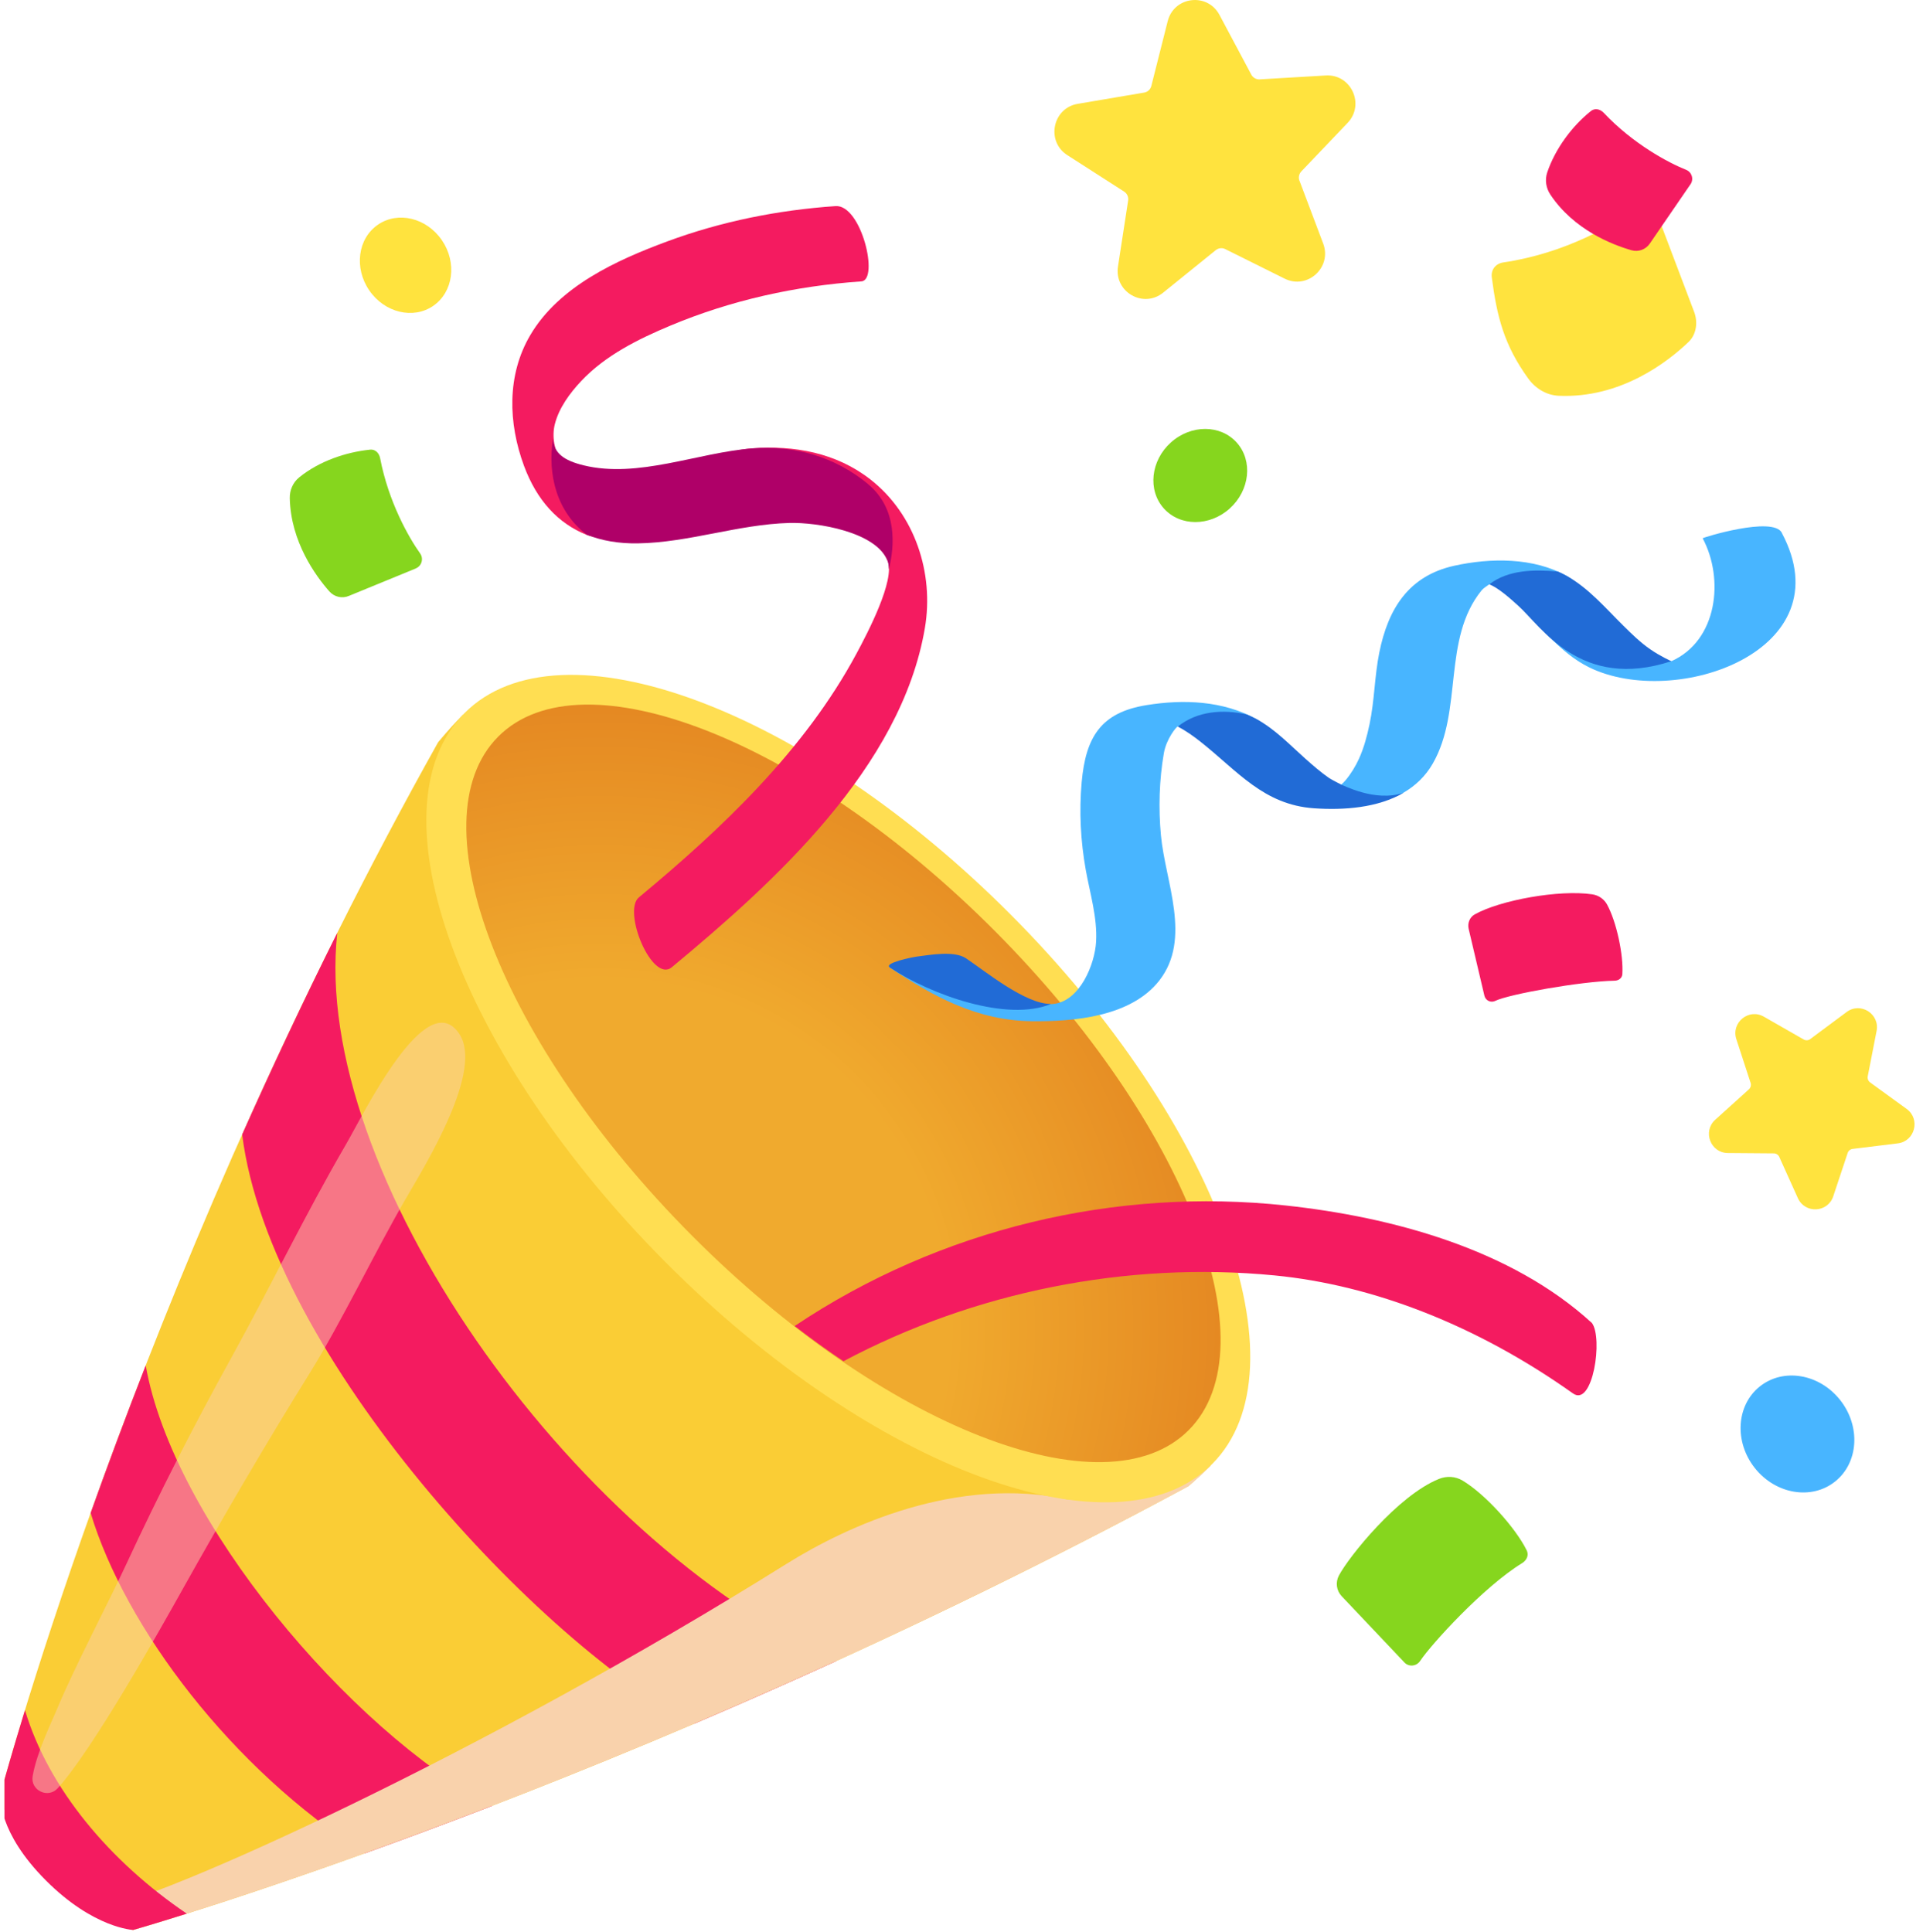 <svg width="215" height="216" viewBox="0 0 215 216" fill="none" xmlns="http://www.w3.org/2000/svg">
<g clip-path="url(#clip0_27_8584)">
<path d="M110.229 105.151C89.552 83.943 51.751 79.93 51.751 79.93C50.864 80.821 49.942 81.849 48.984 82.996C17.169 139.799 1.888 193.889 0.156 200.22C0.126 200.424 0.095 200.629 0.069 200.834C0.069 200.859 0.059 200.885 0.059 200.91C0.059 200.91 0.579 204.508 5.944 209.897C11.31 215.286 14.892 215.808 14.892 215.808C14.892 215.808 69.889 200.163 132.867 166.181C133.779 165.393 134.609 164.63 135.343 163.893C135.343 163.893 131.348 125.924 110.234 105.156L110.229 105.151Z" fill="#FACD35"/>
<path d="M37.703 104.327C33.851 112.039 30.31 119.588 27.074 126.85C30.182 151.728 60.703 184.103 77.604 192.747C82.714 190.567 88.029 188.228 93.511 185.726C63.403 171.841 34.778 131.031 37.708 104.327H37.703Z" fill="#F41B60"/>
<path d="M16.293 152.68C13.985 158.591 11.936 164.118 10.133 169.175C13.985 181.954 25.923 197.824 40.796 207.231C45.106 205.68 49.865 203.914 55.006 201.934C39.038 193.392 19.345 170.034 16.293 152.685V152.68Z" fill="#F41B60"/>
<g style="mix-blend-mode:multiply">
<path d="M135.343 163.888C135.343 163.888 133.59 147.265 126.289 130.003C119.644 135.914 124.862 149.937 117.331 154.666C115.787 155.802 121.336 168.1 119.461 167.685C107.08 164.963 94.764 170.592 87.921 174.876C54.059 196.059 18.157 212.385 10.413 213.664C13.205 215.563 14.892 215.808 14.892 215.808C14.892 215.808 69.889 200.163 132.867 166.181C133.779 165.393 134.609 164.63 135.343 163.893V163.888Z" fill="#F9D2AC"/>
</g>
<path d="M135.523 163.706C146.195 152.988 136.133 125.502 113.049 102.316C89.965 79.13 62.601 69.023 51.929 79.742C41.258 90.46 51.32 117.946 74.404 141.132C97.488 164.318 124.852 174.425 135.523 163.706Z" fill="#FFDE52"/>
<path d="M132.903 159.912C142.262 150.512 132.565 125.534 111.247 104.12C89.928 82.707 65.059 72.968 55.701 82.367C46.343 91.767 56.039 116.746 77.358 138.159C98.677 159.572 123.545 169.312 132.903 159.912Z" fill="url(#paint0_radial_27_8584)"/>
<path d="M2.79 191.238C1.379 195.833 0.508 198.94 0.166 200.199C0.136 200.409 0.1 200.624 0.075 200.828C0.075 200.854 0.064 200.88 0.064 200.905C0.064 200.905 -0.262 204.856 5.109 210.245C10.474 215.634 14.897 215.803 14.897 215.803C14.897 215.803 17.016 215.199 20.884 213.981C12.293 208.152 5.44 200.04 2.795 191.238H2.79Z" fill="#F41B60"/>
<g style="mix-blend-mode:screen" opacity="0.5">
<path d="M20.42 177.701C24.995 169.533 29.714 161.442 34.656 153.494C38.197 147.792 42.014 139.804 45.351 134.066C47.827 129.808 54.053 119.66 51.348 115.601C47.669 110.084 40.684 124.532 38.625 128.063C34.111 135.817 30.223 143.923 25.887 151.774C21.694 159.364 17.74 167.092 14.092 174.963C12.176 179.093 8.217 186.662 6.479 190.869C5.797 192.522 4.12 195.88 3.651 198.602C3.376 200.199 5.374 201.156 6.454 199.953C10.403 195.578 17.806 182.368 20.42 177.706V177.701Z" fill="#F9D2AC"/>
</g>
<path d="M75.122 108.145C86.546 98.666 100.756 85.826 103.406 70.222C104.451 64.085 102.285 57.488 97.302 53.599C93.496 50.63 88.788 49.771 84.085 50.139C78.001 50.61 72.147 55.979 66.053 54.479C63.271 53.793 61.33 50.206 62.033 47.432C62.496 45.6 63.719 43.947 64.998 42.59C67.699 39.73 71.352 37.918 74.934 36.418C81.746 33.563 88.951 31.976 96.303 31.464C98.316 31.326 96.313 22.846 93.414 23.046C86.984 23.491 80.666 24.75 74.608 26.991C68.937 29.09 62.501 32.017 59.291 37.468C56.647 41.951 56.82 47.319 58.588 52.094C60.02 55.948 62.389 58.532 65.615 59.817C67.281 60.482 69.884 59.428 72.004 59.392C77.736 59.305 82.923 57.12 88.645 56.961C91.743 56.874 97.959 59.454 99.248 62.729C100.089 64.868 97.011 70.764 95.753 73.098C89.955 83.886 80.732 92.627 71.428 100.345C69.574 101.886 72.906 109.987 75.122 108.15V108.145Z" fill="#F41B60"/>
<path d="M97.062 54.136C93.348 51.05 88.793 49.776 84.085 50.139C78.001 50.61 71.326 53.527 65.233 52.028C63.072 51.495 61.916 50.687 61.834 49.054C61.177 53.128 62.292 57.284 65.615 59.797C67.286 60.462 69.176 60.789 71.291 60.759C77.023 60.672 82.521 58.635 88.237 58.476C91.335 58.389 97.949 59.443 99.238 62.724C99.34 62.985 99.381 63.297 99.381 63.655C100.002 61.142 100.39 56.905 97.052 54.136H97.062Z" fill="#AF0068"/>
<path d="M199.212 59.566C198.203 57.683 190.331 60.119 190.366 60.191C192.787 64.715 192.043 71.629 186.861 73.937C186.759 73.87 185.985 73.891 185.852 73.794C185.261 73.374 184.757 73.174 184.135 72.75C183.034 72.002 181.333 71.23 180.385 70.298C178.382 68.323 177.654 65.805 175.172 64.408C171.458 62.314 166.643 62.366 162.587 63.261C157.517 64.387 155.204 68.031 154.211 72.97C153.676 75.621 153.681 78.338 153.12 80.984C152.845 82.289 152.494 83.625 151.938 84.843C151.556 85.688 151.026 86.552 150.43 87.259C150.257 87.463 150.094 87.617 149.946 87.74C149.355 87.428 148.02 87.673 147.801 87.52C146.873 86.875 145.666 86.547 144.825 85.795C143.057 84.219 142.568 81.552 140.469 80.401C136.719 78.349 132.337 78.174 128.189 78.845C123.094 79.664 121.387 82.402 120.934 87.479C120.643 90.759 120.816 94.05 121.397 97.29C121.871 99.925 122.697 102.587 122.549 105.294C122.411 107.797 120.765 111.901 117.826 112.254C114.977 112.597 109.658 109.388 107.431 107.904C106.122 107.029 104.726 107.525 103.274 107.71C102.902 107.756 98.713 107.674 99.498 108.196C104.445 111.492 109.296 114.117 115.354 114.189C120.083 114.245 126.462 113.692 129.621 109.634C133.264 104.951 130.288 98.636 129.799 93.415C129.514 90.396 129.606 87.218 130.125 84.219C130.411 82.586 131.547 81.24 131.679 81.23C133.045 81.153 134.171 81.619 134.93 82.218C139.093 85.503 141.62 89.408 147.266 89.797C150.608 90.027 154.037 90.324 156.932 88.63C158.246 87.863 159.382 86.798 160.203 85.36C163.596 79.423 161.227 71.475 165.644 66.02C165.828 65.789 166.21 65.544 166.505 65.339C166.572 65.37 167.153 65.324 167.193 65.359C168.166 66.183 169.644 66.849 170.602 67.714C171.845 68.835 172.1 70.104 173.292 71.281C174.607 72.586 175.998 73.799 177.7 74.633C187.319 79.336 206.269 72.775 199.202 59.566H199.212Z" fill="#48B5FF"/>
<path d="M107.997 107.152C106.687 106.277 103.972 106.778 102.514 106.962C102.142 107.009 98.713 107.669 99.498 108.191C104.119 111.272 112.633 114.286 117.51 112.259C114.636 112.295 110.147 108.585 107.997 107.152Z" fill="#216BD6"/>
<path d="M184.497 72.596C183.402 71.839 182.428 70.887 181.481 69.95C179.478 67.975 177.649 65.795 175.173 64.397C174.852 64.218 174.526 64.06 174.189 63.911C171.581 63.666 168.62 63.696 166.516 65.339C167.545 65.749 168.85 66.921 169.741 67.729C172.36 70.088 176.732 77.264 186.861 73.932C186.861 73.932 185.659 73.4 184.497 72.596Z" fill="#216BD6"/>
<path d="M149.951 87.735C149.36 87.422 148.789 87.131 148.57 86.977C147.643 86.332 146.787 85.585 145.941 84.833C144.173 83.257 142.573 81.547 140.474 80.401C140.127 80.212 139.766 80.053 139.404 79.894C136.744 79.285 133.86 79.5 131.679 81.245C132.576 81.706 133.432 82.315 134.191 82.914C138.354 86.199 141.269 89.992 146.914 90.381C150.257 90.611 154.042 90.335 156.937 88.641C153.701 89.761 150.012 87.683 149.946 87.745L149.951 87.735Z" fill="#216BD6"/>
<path d="M177.98 147.931C168.941 139.65 155.627 136.083 143.776 134.798C124.791 132.746 105.138 137.367 88.885 148.248C88.874 148.258 88.864 148.268 88.849 148.274C90.668 149.671 92.487 150.991 94.306 152.209C108.924 144.44 125.968 141.016 142.486 142.613C153.584 143.688 165.191 148.238 175.87 155.812C178.087 157.383 179.249 149.609 177.98 147.931Z" fill="#F41B60"/>
<path d="M165.966 111.348L164.203 103.866C164.055 103.242 164.31 102.571 164.865 102.254C167.698 100.657 174.322 99.454 178.021 100.002C178.714 100.105 179.32 100.509 179.662 101.118C180.732 103.052 181.526 106.794 181.384 108.933C181.353 109.378 180.966 109.654 180.518 109.659C176.701 109.736 168.692 111.174 167.178 111.916C166.684 112.157 166.093 111.886 165.966 111.343V111.348Z" fill="#F41B60"/>
<path d="M157.008 185.879L150.002 178.479C149.416 177.86 149.294 176.938 149.691 176.181C150.797 174.083 156.279 167.225 160.89 165.367C161.752 165.019 162.72 165.075 163.515 165.551C166.032 167.051 169.435 170.812 170.694 173.361C170.959 173.893 170.694 174.467 170.189 174.779C165.863 177.435 160.024 183.853 158.776 185.726C158.368 186.335 157.507 186.417 157.008 185.884V185.879Z" fill="#86D61E"/>
<path d="M145.289 20.21L147.938 27.232C148.947 29.898 146.175 32.421 143.628 31.157L136.994 27.856C136.647 27.682 136.23 27.728 135.924 27.974L130.039 32.728C127.817 34.525 124.556 32.636 124.995 29.806L126.131 22.421C126.192 22.027 126.014 21.638 125.682 21.423L119.334 17.349C116.924 15.804 117.678 12.088 120.495 11.612L127.924 10.353C128.317 10.287 128.627 9.995 128.724 9.611L130.553 2.369C131.257 -0.41 134.986 -0.865 136.337 1.658L139.903 8.347C140.087 8.69 140.453 8.9 140.841 8.874L148.229 8.439C151.062 8.27 152.631 11.684 150.669 13.741L145.498 19.161C145.233 19.442 145.146 19.852 145.284 20.21H145.289Z" fill="#FFE33E"/>
<path d="M206.575 128.928L204.965 133.77C204.353 135.612 201.811 135.74 201.011 133.974L198.932 129.368C198.825 129.128 198.585 128.969 198.32 128.969L193.179 128.928C191.238 128.913 190.331 126.508 191.773 125.208L195.533 121.809C195.732 121.63 195.808 121.344 195.727 121.088L194.132 116.2C193.526 114.342 195.513 112.715 197.205 113.682L201.658 116.231C201.892 116.364 202.183 116.349 202.397 116.185L206.463 113.16C208.022 111.998 210.187 113.375 209.81 115.284L208.822 120.351C208.771 120.612 208.878 120.878 209.092 121.037L213.173 124C214.737 125.136 214.1 127.613 212.185 127.848L207.135 128.468C206.875 128.498 206.656 128.677 206.575 128.928Z" fill="#FFE33E"/>
<path d="M138.278 49.494C140.097 51.531 139.74 54.832 137.488 56.859C135.236 58.886 131.934 58.88 130.115 56.844C128.296 54.807 128.653 51.506 130.905 49.479C133.157 47.452 136.459 47.458 138.278 49.494Z" fill="#86D61E"/>
<path d="M48.444 34.197C46.202 35.743 42.992 34.97 41.28 32.462C39.568 29.96 40.001 26.674 42.248 25.128C44.49 23.583 47.7 24.356 49.407 26.863C51.119 29.366 50.686 32.652 48.439 34.197H48.444Z" fill="#FFE33E"/>
<path d="M205.178 165.657C207.808 163.552 208.053 159.468 205.726 156.535C203.399 153.601 199.38 152.93 196.75 155.035C194.12 157.14 193.875 161.224 196.202 164.157C198.529 167.091 202.548 167.762 205.178 165.657Z" fill="#48B5FF"/>
<path d="M46.502 63.558L39.017 66.629C38.253 66.957 37.372 66.752 36.821 66.127C35.293 64.392 32.506 60.58 32.399 55.713C32.378 54.807 32.755 53.937 33.464 53.369C35.69 51.572 38.63 50.564 41.382 50.278C41.952 50.216 42.385 50.656 42.498 51.224C43.43 56.102 45.692 60.093 46.966 61.874C47.384 62.458 47.16 63.272 46.502 63.553V63.558Z" fill="#86D61E"/>
<path d="M185.358 24.171L189.373 34.77C189.883 36.019 189.653 37.406 188.802 38.225C186.433 40.492 181.18 44.561 174.266 44.254C172.977 44.197 171.718 43.507 170.862 42.324C168.172 38.593 167.367 35.446 166.791 31.029C166.669 30.108 167.27 29.463 168.07 29.346C174.949 28.342 180.487 25.123 182.938 23.271C183.738 22.667 184.915 23.097 185.353 24.177L185.358 24.171Z" fill="#FFE33E"/>
<path d="M189.001 20.609L184.456 27.237C183.998 27.907 183.172 28.204 182.398 27.979C180.242 27.36 175.962 25.697 173.338 21.761C172.849 21.029 172.707 20.113 172.987 19.279C173.879 16.638 175.769 14.089 177.878 12.411C178.316 12.063 178.902 12.196 179.29 12.6C182.596 16.111 186.54 18.199 188.512 18.987C189.159 19.248 189.399 20.031 189.006 20.609H189.001Z" fill="#F41B60"/>
</g>
<defs>
<radialGradient id="paint0_radial_27_8584" cx="0" cy="0" r="1" gradientUnits="userSpaceOnUse" gradientTransform="translate(66.856 148.715) rotate(45.127) scale(83.421 83.42)">
<stop offset="0.47" stop-color="#F0AA2E"/>
<stop offset="1" stop-color="#E07A1D"/>
</radialGradient>
<clipPath id="clip0_27_8584">
<rect width="214" height="216" fill="white" transform="translate(0.5)"/>
</clipPath>
</defs>
</svg>
